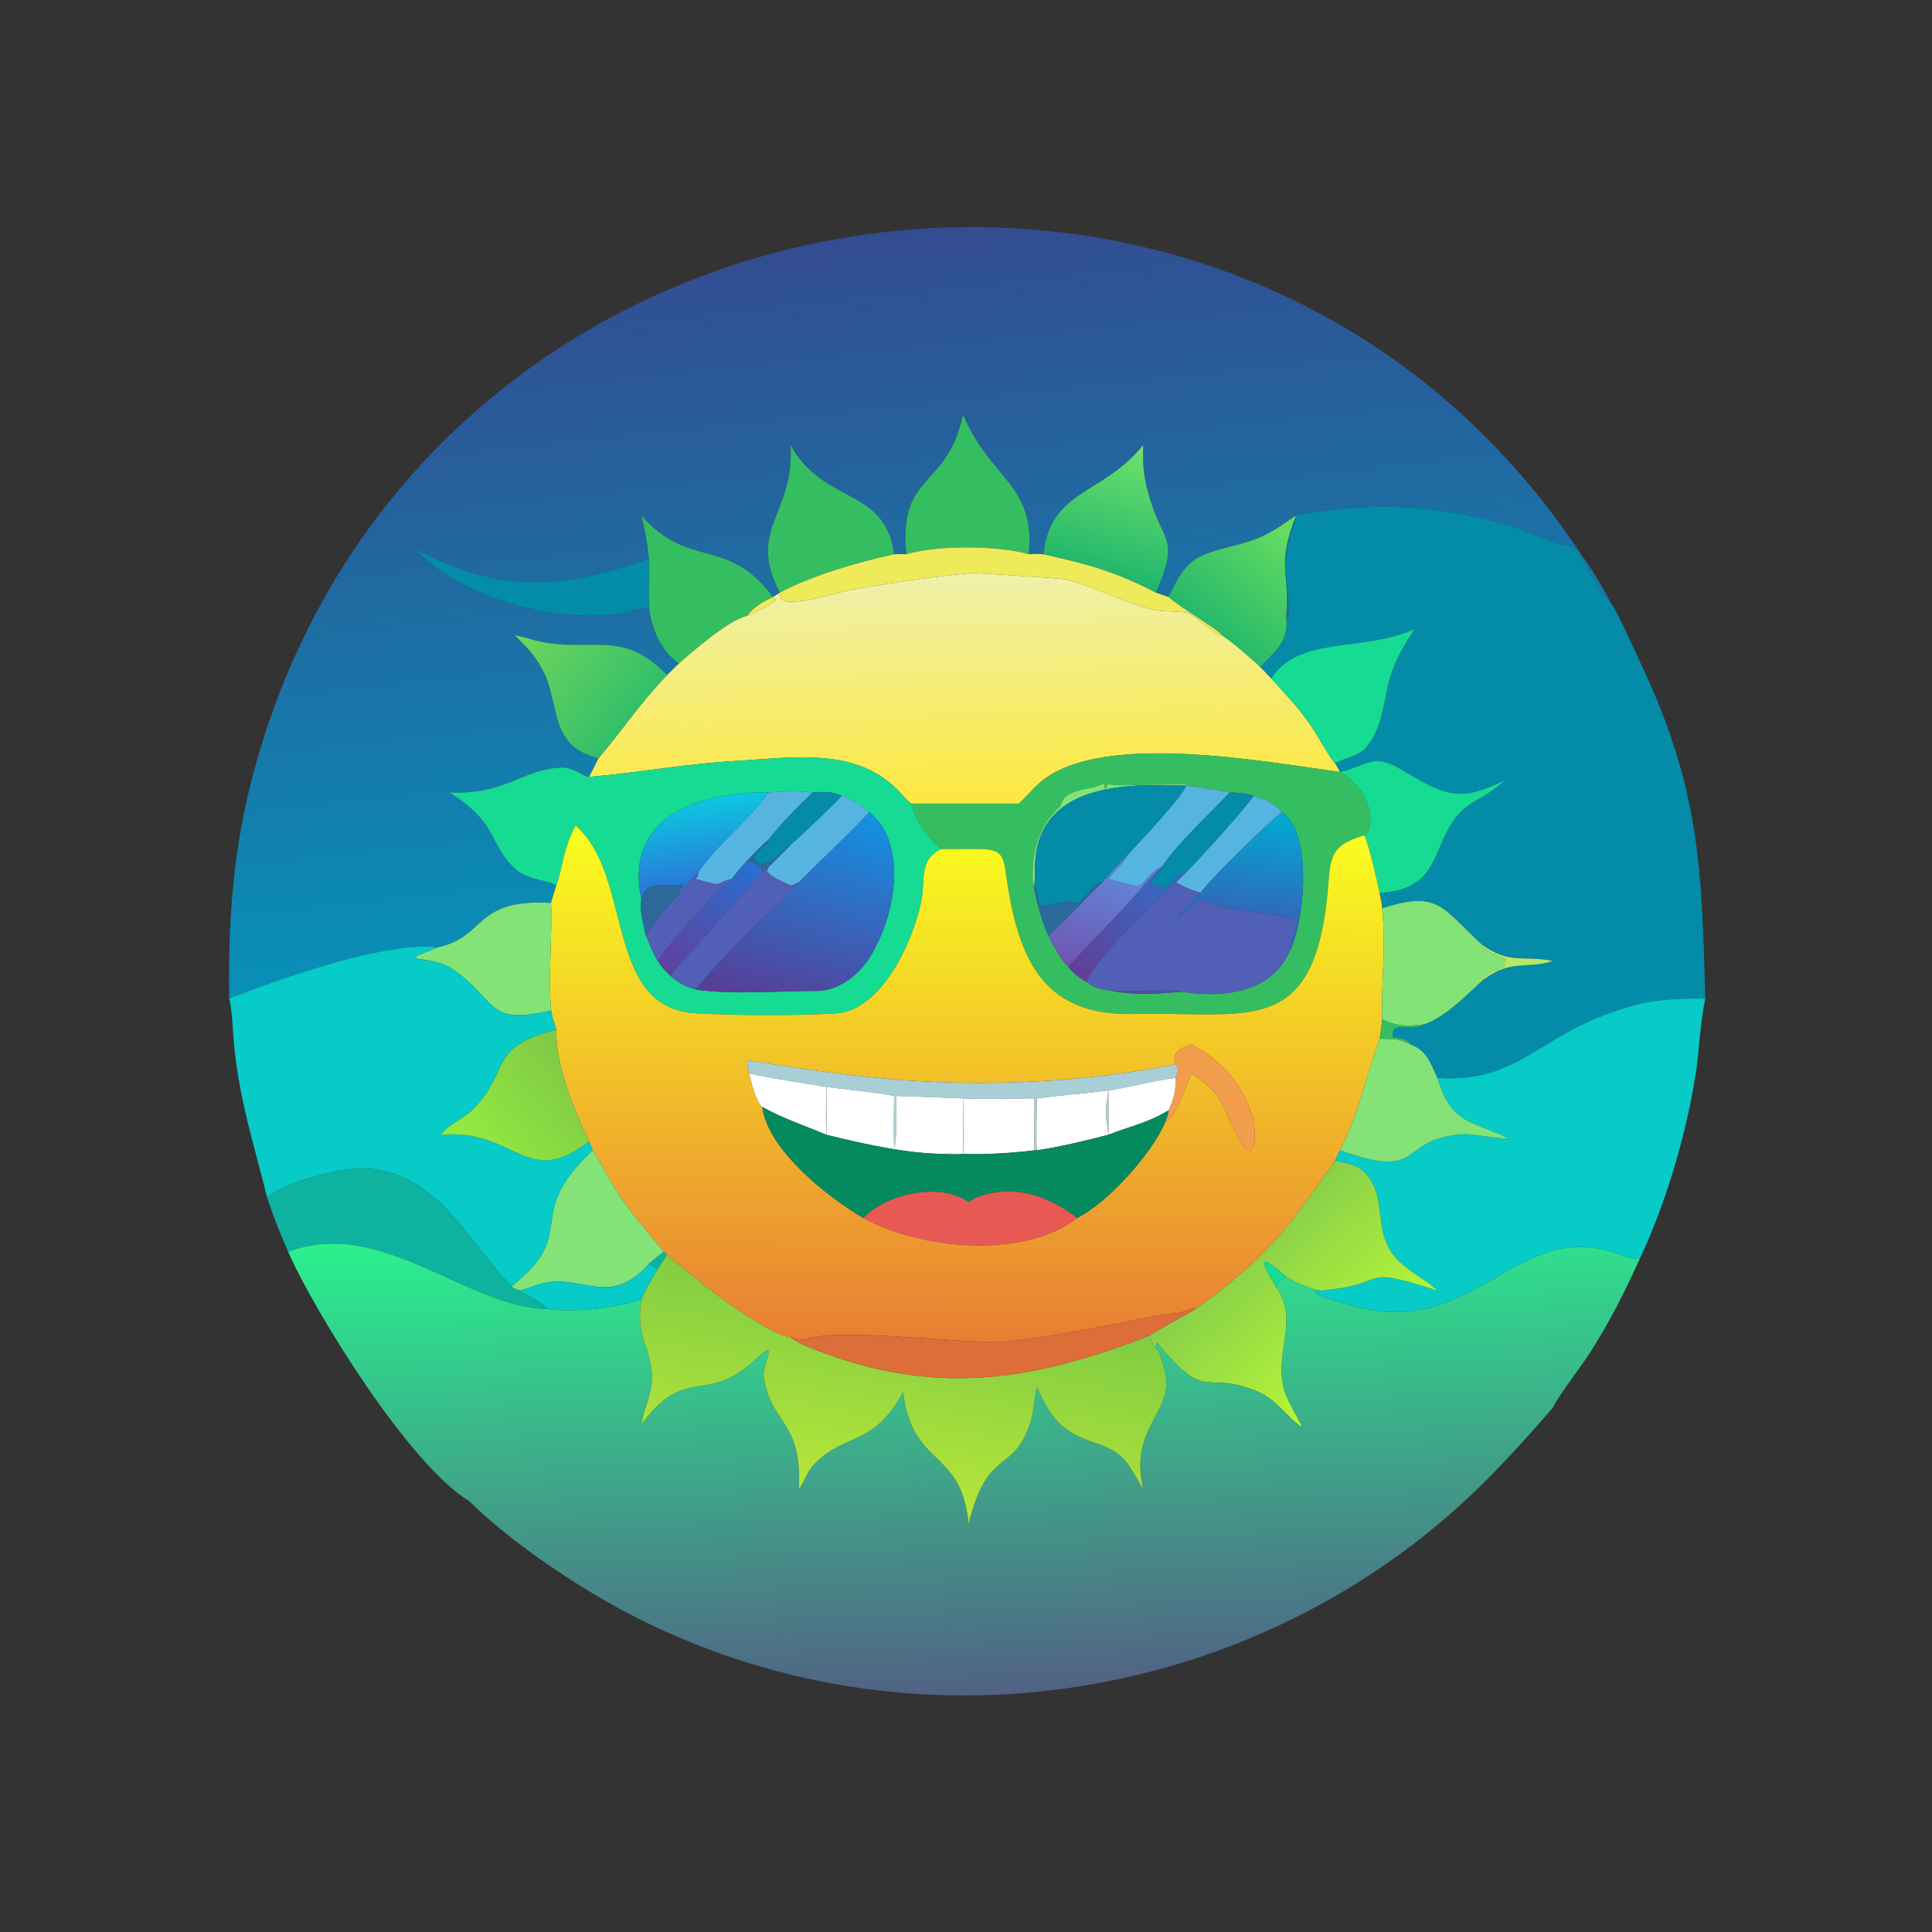 <?xml version="1.0" encoding="utf-8" ?><svg xmlns="http://www.w3.org/2000/svg" xmlns:xlink="http://www.w3.org/1999/xlink" width="1024" height="1024" viewBox="0 0 1024 1024"><rect x="0" y="0" width="1024" height="1024" fill="#333333" stroke="none"/><defs><linearGradient id="gradient_0" gradientUnits="userSpaceOnUse" x1="223.419" y1="62.658" x2="242.943" y2="244.022"><stop offset="0" stop-color="#334C90"/><stop offset="1" stop-color="#0790B8"/></linearGradient></defs><path fill="url(#gradient_0)" transform="scale(2 2)" d="M240.199 146.878C239.235 146.863 237.881 146.8 236.952 146.878C234.537 128.954 218.29 133.874 209.508 117.914C210.632 136.479 197.794 139.933 206.667 157.053L204.826 158.212C192.905 141.983 182.776 151.167 169.979 136.617C170.971 140.804 171.555 143.694 171.973 148.051C149.25 156.046 132.62 157.549 109.678 145.25C121.589 158.128 146.948 165.57 164.623 162.516C166.743 162.15 170.016 161.253 171.973 161.052C172.766 166.865 175.047 172.232 179.892 175.871L176.797 178.878C163.959 165.707 155.789 173.95 140.132 169.235C138.846 168.847 137.664 168.554 136.345 168.322C139.51 171.291 142.409 174.489 144.254 178.46C148.384 187.348 145.716 197.96 158.625 200.926C157.823 202.499 156.928 204.373 156.079 205.892C154.691 205.891 152.017 203.267 148.946 203.395C138.055 203.846 134.188 210.681 119.052 210.007C132.781 218.592 129.128 223.897 137.095 230.724C139.841 233.077 146.516 233.617 147.428 234.686C147.041 235.993 146.321 238.066 146.027 239.285C125.559 238.05 128.857 248.317 116.056 251.046C102.479 249.316 74.029 259.369 60.729 264.642C60.402 240.321 62.273 219.763 69.61 196.394C117.977 42.336 324.276 11.708 415.6 141.922C419.501 147.485 423.552 153.281 426.642 159.342C423.15 157.909 419.056 144.51 416.027 144.675C413.396 144.819 405.14 140.945 401.96 139.921C382.808 133.751 363.186 132.676 343.431 136.617C342.237 141.587 340.706 145.009 340.513 150.25C340.506 150.44 342.605 167.15 340.838 163.253C341.946 150.76 338.09 150.628 343.431 136.617C337.927 140.389 335.223 142.405 328.614 144.17C317.91 147.029 314.599 147.108 309.701 158.212C308.523 157.837 307.499 157.497 306.335 157.053C312.937 141.848 307.978 144.405 304.231 130.379C302.937 125.534 302.821 122.911 302.989 117.914C292.023 131.427 278.47 129.535 276.487 146.878C275.278 146.712 273.885 146.829 272.648 146.878C274.423 128.151 262.574 127.347 255.225 109.843C250.932 129.961 238.023 124.937 240.199 146.878Z"/><path fill="#35BE61" transform="scale(2 2)" d="M240.199 146.878C238.023 124.937 250.932 129.961 255.225 109.843C262.574 127.347 274.423 128.151 272.648 146.878C264.438 144.51 248.41 144.407 240.199 146.878Z"/><defs><linearGradient id="gradient_1" gradientUnits="userSpaceOnUse" x1="291.265" y1="151.791" x2="301.064" y2="118.649"><stop offset="0" stop-color="#21B66C"/><stop offset="1" stop-color="#6CE16B"/></linearGradient></defs><path fill="url(#gradient_1)" transform="scale(2 2)" d="M276.487 146.878C278.47 129.535 292.023 131.427 302.989 117.914C302.821 122.911 302.937 125.534 304.231 130.379C307.978 144.405 312.937 141.848 306.335 157.053C295.703 151.524 288.067 149.45 276.487 146.878Z"/><path fill="#35BE61" transform="scale(2 2)" d="M236.952 146.878C227.654 148.896 215.119 152.504 206.667 157.053L206.667 157.053C197.794 139.933 210.632 136.479 209.508 117.914C218.29 133.874 234.537 128.954 236.952 146.878Z"/><path fill="#048BA8" transform="scale(2 2)" d="M343.431 136.617C363.186 132.676 382.808 133.751 401.96 139.921C405.14 140.945 413.396 144.819 416.027 144.675C419.056 144.51 423.15 157.909 426.642 159.342C428.684 162.154 433.063 172.092 434.787 175.747C450.563 209.179 450.966 230.122 451.919 264.642C440.483 264.492 434.317 265.314 423.158 269.813C406.743 276.431 400.358 287.068 380.916 285.648C378.919 281.474 378.159 278.369 373.753 276.803C373.27 275.08 369.769 275.142 369.117 274.838C368.454 270.026 374.341 273.691 377.306 271.489C382.9 269.635 388.337 263.987 392.808 259.896C400.31 253.94 404.616 257.015 411.526 254.659C404.138 253.128 400.038 255.662 392.808 250.407C381.808 240.225 381.14 235.965 366.301 240.69C366.165 239.339 365.86 237.946 365.603 236.606C384.851 235.648 377.658 219.6 391.298 212.073C394.061 210.548 396.563 208.897 398.851 206.721C386.458 212.913 382.86 210.707 370.922 203.682C364.016 199.617 362.157 202.792 355.567 204.497L355.137 204.606L355.137 204.606L353.833 202.344C355.38 201.092 359.372 200.719 361.6 198.502C366.967 193.162 366.5 184.035 369.196 177.161C370.918 172.773 372.452 170.559 374.879 166.697C360.965 172.928 344.247 168.316 336.893 179.807L333.996 176.804C338.121 172.164 341.649 170.209 340.838 163.253C342.605 167.15 340.506 150.44 340.513 150.25C340.706 145.009 342.237 141.587 343.431 136.617Z"/><defs><linearGradient id="gradient_2" gradientUnits="userSpaceOnUse" x1="344.465" y1="140.166" x2="320.467" y2="167.478"><stop offset="0" stop-color="#69DF60"/><stop offset="1" stop-color="#25B86B"/></linearGradient></defs><path fill="url(#gradient_2)" transform="scale(2 2)" d="M309.701 158.212C314.599 147.108 317.91 147.029 328.614 144.17C335.223 142.405 337.927 140.389 343.431 136.617C338.09 150.628 341.946 150.76 340.838 163.253C341.649 170.209 338.121 172.164 333.996 176.804C331.62 174.493 326.495 170.137 323.78 168.322C322.849 166.773 312.453 160.849 309.701 158.212Z"/><path fill="#35BE61" transform="scale(2 2)" d="M171.973 148.051C171.555 143.694 170.971 140.804 169.979 136.617C182.776 151.167 192.905 141.983 204.826 158.212L204.826 158.212C201.675 159.865 200.218 160.426 197.906 163.253C193.58 163.993 183.4 172.687 179.892 175.871C175.047 172.232 172.766 166.865 171.973 161.052C171.858 156.87 172.028 152.309 171.973 148.051Z"/><path fill="#EFEA5A" transform="scale(2 2)" d="M236.952 146.878C237.881 146.8 239.235 146.863 240.199 146.878C248.41 144.407 264.438 144.51 272.648 146.878C273.885 146.829 275.278 146.712 276.487 146.878C288.067 149.45 295.703 151.524 306.335 157.053C307.499 157.497 308.523 157.837 309.701 158.212C312.453 160.849 322.849 166.773 323.78 168.322C322.933 169.033 316.223 162.64 314.363 162.349C311.242 161.861 308.373 162.297 304.851 161.366C297.022 159.298 290.1 155.454 282.315 153.515C281.441 153.297 258.3 151.771 257.28 151.87C246.339 152.924 235.52 154.545 224.703 156.48C221.915 156.979 205.17 162.555 206.667 157.053C215.119 152.504 227.654 148.896 236.952 146.878Z"/><path fill="#048BA8" transform="scale(2 2)" d="M109.678 145.25C132.62 157.549 149.25 156.046 171.973 148.051C172.028 152.309 171.858 156.87 171.973 161.052C170.016 161.253 166.743 162.15 164.623 162.516C146.948 165.57 121.589 158.128 109.678 145.25Z"/><defs><linearGradient id="gradient_3" gradientUnits="userSpaceOnUse" x1="255.523" y1="212.672" x2="253.586" y2="151.963"><stop offset="0" stop-color="#FDE840"/><stop offset="1" stop-color="#EFF1AA"/></linearGradient></defs><path fill="url(#gradient_3)" transform="scale(2 2)" d="M206.667 157.053L206.667 157.053C205.17 162.555 221.915 156.979 224.703 156.48C235.52 154.545 246.339 152.924 257.28 151.87C258.3 151.771 281.441 153.297 282.315 153.515C290.1 155.454 297.022 159.298 304.851 161.366C308.373 162.297 311.242 161.861 314.363 162.349C316.223 162.64 322.933 169.033 323.78 168.322C326.495 170.137 331.62 174.493 333.996 176.804L336.893 179.807C340.874 184.165 343.894 187.268 347.332 192.195C348.809 194.31 352.515 200.962 353.833 202.344L355.137 204.606C334.135 201.688 293.118 194.16 276.704 206.526C274.2 208.412 272.306 210.868 270.018 212.972L241.456 212.972C240.953 212.681 239.276 210.87 238.81 210.348C227.549 197.71 210.158 200.805 194.986 201.654C181.93 202.386 169.081 204.802 156.079 205.892C156.928 204.373 157.823 202.499 158.625 200.926C165.171 193.209 169.422 186.524 176.797 178.878L179.892 175.871C183.4 172.687 193.58 163.993 197.906 163.253C198.788 163.066 205.577 159.695 205.557 158.876L204.826 158.212L204.826 158.212L206.667 157.053Z"/><path fill="#EFEA5A" transform="scale(2 2)" d="M197.906 163.253C200.218 160.426 201.675 159.865 204.826 158.212L205.557 158.876C205.577 159.695 198.788 163.066 197.906 163.253Z"/><path fill="#16DB93" transform="scale(2 2)" d="M336.893 179.807C344.247 168.316 360.965 172.928 374.879 166.697C372.452 170.559 370.918 172.773 369.196 177.161C366.5 184.035 366.967 193.162 361.6 198.502C359.372 200.719 355.38 201.092 353.833 202.344C352.515 200.962 348.809 194.31 347.332 192.195C343.894 187.268 340.874 184.165 336.893 179.807Z"/><defs><linearGradient id="gradient_4" gradientUnits="userSpaceOnUse" x1="139.047" y1="167.453" x2="166.922" y2="189.942"><stop offset="0" stop-color="#6FD55C"/><stop offset="1" stop-color="#33C069"/></linearGradient></defs><path fill="url(#gradient_4)" transform="scale(2 2)" d="M136.345 168.322C137.664 168.554 138.846 168.847 140.132 169.235C155.789 173.95 163.959 165.707 176.797 178.878C169.422 186.524 165.171 193.209 158.625 200.926C145.716 197.96 148.384 187.348 144.254 178.46C142.409 174.489 139.51 171.291 136.345 168.322Z"/><path fill="#35BE61" transform="scale(2 2)" d="M355.137 204.606L355.137 204.606C361.245 207.756 365.424 216.586 361.884 221.327L361.542 221.337C354.361 223.663 352.672 225.302 352.119 233.046C349.049 276.068 331.303 267.835 299.586 268.732C275.652 268.954 269.515 253.19 266.467 230.747C265.788 225.752 264.378 225.195 259.693 224.977C259.045 224.71 250.885 224.971 249.458 224.977C245.319 221.464 243.052 218.23 241.456 212.972L270.018 212.972C272.306 210.868 274.2 208.412 276.704 206.526C293.118 194.16 334.135 201.688 355.137 204.606ZM314.32 208.218L315.369 208.041C311.014 207.258 295.626 208.702 293.966 207.797L293.437 207.839L293.246 208.694L292.805 208.945L292.616 208.843L292.773 207.848L292.444 207.691C289.559 209.37 281.685 208.817 281.122 213.582C275.084 218.678 273.161 226.485 273.761 234.323L274.075 234.686L274.075 235.667C275.043 240.208 275.961 243.624 277.809 247.868C279.286 250.917 280.82 253.84 283.156 256.338C289.998 264.445 303.004 263.754 313.108 262.818C324.097 264.515 337.082 263.291 341.939 251.696C345.681 244.089 347.997 220.885 339.774 215.231C337.28 212.432 335.625 212.116 332.221 210.86C329.913 210.147 328.305 210.11 325.918 210.007C322.609 209.393 317.62 208.496 314.32 208.218L314.32 208.218Z"/><path fill="#16DB93" transform="scale(2 2)" d="M119.052 210.007C134.188 210.681 138.055 203.846 148.946 203.395C152.017 203.267 154.691 205.891 156.079 205.892C169.081 204.802 181.93 202.386 194.986 201.654C210.158 200.805 227.549 197.71 238.81 210.348C239.276 210.87 240.953 212.681 241.456 212.972C243.052 218.23 245.319 221.464 249.458 224.977C250.885 224.971 259.045 224.71 259.693 224.977C256.282 225.028 252.869 224.995 249.458 224.977C243.265 227.969 245.42 233.06 244.029 239.463C241.825 249.608 233.666 267.936 221.319 268.587C210.168 269.176 195.553 269.146 184.526 268.548C159.866 267.21 168.024 232.229 152.526 218.763C149.119 225.25 149.435 228.774 147.428 234.686C146.516 233.617 139.841 233.077 137.095 230.724C129.128 223.897 132.781 218.592 119.052 210.007ZM215.454 210.007C210.851 209.566 208.199 209.709 203.647 210.007C185.868 209.821 165.2 215.906 169.979 238.367C169.408 240.915 170.554 245.334 171.164 247.868C172.037 250.004 173.09 252.761 174.32 254.659C175.426 256.351 176.274 257.278 177.764 258.661C179.852 260.496 181.648 261.413 184.347 262.217C193.749 263.683 206.732 262.583 216.447 262.598C223.111 262.609 229.235 257.024 231.958 251.046C237.321 241.096 240.408 223.495 230.419 215.231C227.976 213.116 226.042 212.092 223.103 210.86C220.078 209.724 218.595 209.8 215.454 210.007Z"/><path fill="#16DB93" transform="scale(2 2)" d="M355.137 204.606L355.567 204.497C362.157 202.792 364.016 199.617 370.922 203.682C382.86 210.707 386.458 212.913 398.851 206.721C396.563 208.897 394.061 210.548 391.298 212.073C377.658 219.6 384.851 235.648 365.603 236.606C364.942 233.407 362.86 224.104 361.542 221.337L361.884 221.327C365.424 216.586 361.245 207.756 355.137 204.606Z"/><path fill="#83E377" transform="scale(2 2)" d="M314.32 208.218C297.843 207.51 274.661 207.842 274.276 229.732C274.26 230.616 274.282 234.039 274.075 234.686L273.761 234.323C273.161 226.485 275.084 218.678 281.122 213.582C281.685 208.817 289.559 209.37 292.444 207.691L292.773 207.848L292.616 208.843L292.805 208.945L293.246 208.694L293.437 207.839L293.966 207.797C295.626 208.702 311.014 207.258 315.369 208.041L314.32 208.218Z"/><path fill="#048BA8" transform="scale(2 2)" d="M274.075 234.686C274.282 234.039 274.26 230.616 274.276 229.732C274.661 207.842 297.843 207.51 314.32 208.218L314.32 208.218C313.692 210.85 301.335 223.858 298.666 226.791C296.529 228.836 294.057 231.478 292.195 233.796C288.905 234.148 287.294 240.433 284.075 239.163C282.055 238.366 276.87 240.662 275.708 240.05C275.106 239.733 275.005 236.266 274.4 235.16L274.075 235.667L274.075 234.686Z"/><path fill="#56B5E0" transform="scale(2 2)" d="M314.32 208.218C317.62 208.496 322.609 209.393 325.918 210.007C321.47 214.768 311.071 224.556 307.897 229.796C307.242 229.883 307.165 229.952 306.623 230.358L306.374 230.548C300.885 234.654 304.998 236.205 293.765 232.939C295.166 230.841 297.815 228.695 298.666 226.791C301.335 223.858 313.692 210.85 314.32 208.218Z"/><path fill="#56B5E0" transform="scale(2 2)" d="M203.647 210.007C208.199 209.709 210.851 209.566 215.454 210.007C212.066 213.011 206.321 218.99 203.647 222.583C201.684 224.199 199.7 226.349 197.906 228.191C196.245 229.926 195.385 231.006 193.935 232.939C188.503 234.211 192.734 235.252 184.347 232.939C184.88 232.036 185.147 231.977 185.016 231.187C189.554 224.272 198.436 217.416 203.647 210.007Z"/><path fill="#048BA8" transform="scale(2 2)" d="M215.454 210.007C218.595 209.8 220.078 209.724 223.103 210.86C222.094 212.192 210.756 223.009 209.508 223.884C208.322 224.108 201.771 232.889 199.667 226.953C201.007 225.665 202.305 224.314 203.604 222.984L203.647 222.583C206.321 218.99 212.066 213.011 215.454 210.007Z"/><path fill="#048BA8" transform="scale(2 2)" d="M325.918 210.007C328.305 210.11 329.913 210.147 332.221 210.86C331.48 212.68 316.753 228.938 314.32 231.187L313.671 231.075C311.302 232.631 310.609 233.472 308.82 235.667C307.812 235.069 305.907 234.335 304.72 233.796C305.78 232.53 306.82 231.261 308.043 230.148L307.897 229.796C311.071 224.556 321.47 214.768 325.918 210.007Z"/><defs><linearGradient id="gradient_5" gradientUnits="userSpaceOnUse" x1="187.647" y1="233.39" x2="184.796" y2="212.19"><stop offset="0" stop-color="#287AD9"/><stop offset="1" stop-color="#0CC7E0"/></linearGradient></defs><path fill="url(#gradient_5)" transform="scale(2 2)" d="M169.979 238.367C165.2 215.906 185.868 209.821 203.647 210.007C198.436 217.416 189.554 224.272 185.016 231.187C183.193 232.962 181.451 235.014 179.892 237.025C179.847 235.46 181.417 235.108 180.895 234.605C175.256 234.755 170.969 233.568 169.979 238.367Z"/><path fill="#56B5E0" transform="scale(2 2)" d="M209.508 223.884C210.756 223.009 222.094 212.192 223.103 210.86C226.042 212.092 227.976 213.116 230.419 215.231C224.751 221.249 217.68 227.838 211.721 233.796C210.823 234.332 210.531 234.381 209.508 234.686C207.936 233.929 203.943 232.301 203.233 230.79L203.647 229.796C205.611 227.837 207.588 225.886 209.508 223.884Z"/><path fill="#56B5E0" transform="scale(2 2)" d="M314.32 231.187C316.753 228.938 331.48 212.68 332.221 210.86C335.625 212.116 337.28 212.432 339.774 215.231C335.492 218.431 319.516 234.257 318.179 236.606C316.103 236.115 313.437 234.882 311.591 233.796C312.55 233.024 313.447 232.065 314.32 231.187Z"/><defs><linearGradient id="gradient_6" gradientUnits="userSpaceOnUse" x1="330.525" y1="241.776" x2="334.558" y2="214.483"><stop offset="0" stop-color="#2F69BA"/><stop offset="1" stop-color="#00ACD3"/></linearGradient></defs><path fill="url(#gradient_6)" transform="scale(2 2)" d="M318.179 236.606C319.516 234.257 335.492 218.431 339.774 215.231C347.997 220.885 345.681 244.089 341.939 251.696C341.153 250.518 344.052 246.359 343.455 244.025C338.226 241.359 324.298 241.853 318.179 238.367C316.403 239.606 313.466 242.575 312.33 243.027L312.163 242.886C313.079 241.555 316.853 237.96 318.179 236.606Z"/><defs><linearGradient id="gradient_7" gradientUnits="userSpaceOnUse" x1="204.826" y1="268.239" x2="221.682" y2="212.652"><stop offset="0" stop-color="#593B95"/><stop offset="1" stop-color="#1193E4"/></linearGradient></defs><path fill="url(#gradient_7)" transform="scale(2 2)" d="M230.419 215.231C240.408 223.495 237.321 241.096 231.958 251.046C229.235 257.024 223.111 262.609 216.447 262.598C206.732 262.583 193.749 263.683 184.347 262.217C189.91 255.398 200.033 244.804 206.667 239.285C208.238 237.444 210.058 235.572 211.721 233.796C217.68 227.838 224.751 221.249 230.419 215.231Z"/><defs><linearGradient id="gradient_8" gradientUnits="userSpaceOnUse" x1="256.219" y1="219.772" x2="255.862" y2="355.742"><stop offset="0" stop-color="#FAFE1F"/><stop offset="1" stop-color="#E87E34"/></linearGradient></defs><path fill="url(#gradient_8)" transform="scale(2 2)" d="M259.693 224.977C264.378 225.195 265.788 225.752 266.467 230.747C269.515 253.19 275.652 268.954 299.586 268.732C331.303 267.835 349.049 276.068 352.119 233.046C352.672 225.302 354.361 223.663 361.542 221.337C362.86 224.104 364.942 233.407 365.603 236.606C365.86 237.946 366.165 239.339 366.301 240.69C367.357 252.191 365.967 260.103 366.301 270.134C366.13 271.601 365.917 273.874 365.603 275.283C361.628 286.363 360.705 293.254 355.137 304.852L353.833 307.495C341.464 325.378 335.583 333.551 316.765 346.96L316.356 346.681C310.108 348.779 312.383 347.62 306.962 348.628C292.873 351.247 279.049 354.468 264.748 355.698C252.991 355.823 223.619 352.01 213.887 354.707C210.452 355.659 211.936 354.432 209.508 354.377C202.671 353.676 182.467 337.682 176.797 332.46L175.933 331.727C170.371 325.012 164.882 318.821 160.705 311.104C159.623 309.105 158.366 306.653 157.079 304.852L156.079 302.443C152.02 293.912 147.202 282.321 147.428 272.872C146.801 270.95 146.406 269.733 146.027 267.765C145.249 257.339 146.388 248.829 146.027 239.285C146.321 238.066 147.041 235.993 147.428 234.686C149.435 228.774 149.119 225.25 152.526 218.763C168.024 232.229 159.866 267.21 184.526 268.548C195.553 269.146 210.168 269.176 221.319 268.587C233.666 267.936 241.825 249.608 244.029 239.463C245.42 233.06 243.265 227.969 249.458 224.977C252.869 224.995 256.282 225.028 259.693 224.977ZM311.591 282.063C286.662 286.92 260.501 288.142 235.212 285.904C222.827 284.809 210.211 282.908 197.906 280.96C198.086 282.136 198.226 283.317 198.556 284.456C199.232 287.099 200.079 291.515 201.994 293.361C203.584 304.871 219.286 317.171 228.776 322.784C243.933 330.983 270.961 333.858 285.446 322.784C285.516 322.748 285.585 322.712 285.654 322.676L285.998 322.489C293.865 318.286 305.276 305.742 308.82 297.295C311.507 296.129 314.651 287.215 315.706 284.456C326.224 290.988 324.301 296.815 329.507 303.58C334.104 310.321 336.249 287.237 315.706 276.803C313.329 277.635 310.176 278.815 311.591 282.063Z"/><path fill="#2C699A" transform="scale(2 2)" d="M197.906 228.191C199.7 226.349 201.684 224.199 203.647 222.583L203.604 222.984C202.305 224.314 201.007 225.665 199.667 226.953C201.771 232.889 208.322 224.108 209.508 223.884C207.588 225.886 205.611 227.837 203.647 229.796C203.336 230.072 202.287 231.05 201.994 231.187C201.856 229.242 199.601 228.561 197.906 228.191Z"/><defs><linearGradient id="gradient_9" gradientUnits="userSpaceOnUse" x1="286.266" y1="256.165" x2="292.993" y2="232.156"><stop offset="0" stop-color="#6E56B2"/><stop offset="1" stop-color="#6382D5"/></linearGradient></defs><path fill="url(#gradient_9)" transform="scale(2 2)" d="M292.195 233.796C294.057 231.478 296.529 228.836 298.666 226.791C297.815 228.695 295.166 230.841 293.765 232.939C304.998 236.205 300.885 234.654 306.374 230.548L306.623 230.358C307.165 229.952 307.242 229.883 307.897 229.796C304.493 232.794 300.85 237.488 297.618 240.915L287.837 251.164C286.593 252.483 284.162 254.947 283.156 256.338C280.82 253.84 279.286 250.917 277.809 247.868C279.361 247.038 289.442 236.118 292.195 233.796Z"/><defs><linearGradient id="gradient_10" gradientUnits="userSpaceOnUse" x1="176.83" y1="257.177" x2="199.199" y2="228.041"><stop offset="0" stop-color="#62409D"/><stop offset="1" stop-color="#2670D1"/></linearGradient></defs><path fill="url(#gradient_10)" transform="scale(2 2)" d="M193.935 232.939C195.385 231.006 196.245 229.926 197.906 228.191C199.601 228.561 201.856 229.242 201.994 231.187L184.463 250.801C182.781 252.708 178.838 256.711 177.764 258.661C176.274 257.278 175.426 256.351 174.32 254.659C176.316 251.059 188.715 237.242 192.593 234.057L193.935 232.939Z"/><defs><linearGradient id="gradient_11" gradientUnits="userSpaceOnUse" x1="284.231" y1="256.794" x2="308.28" y2="235.534"><stop offset="0" stop-color="#633E96"/><stop offset="1" stop-color="#3868C1"/></linearGradient></defs><path fill="url(#gradient_11)" transform="scale(2 2)" d="M307.897 229.796L308.043 230.148C306.82 231.261 305.78 232.53 304.72 233.796C305.907 234.335 307.812 235.069 308.82 235.667C310.609 233.472 311.302 232.631 313.671 231.075L314.32 231.187C313.447 232.065 312.55 233.024 311.591 233.796L303.039 242.047C299.837 245.095 289.757 255.731 288.04 259.888C290.124 264.744 309.595 261.495 313.108 262.818C303.004 263.754 289.998 264.445 283.156 256.338C284.162 254.947 286.593 252.483 287.837 251.164L297.618 240.915C300.85 237.488 304.493 232.794 307.897 229.796Z"/><path fill="#525FB6" transform="scale(2 2)" d="M201.994 231.187C202.287 231.05 203.336 230.072 203.647 229.796L203.233 230.79C203.943 232.301 207.936 233.929 209.508 234.686C210.531 234.381 210.823 234.332 211.721 233.796C210.058 235.572 208.238 237.444 206.667 239.285C200.033 244.804 189.91 255.398 184.347 262.217C181.648 261.413 179.852 260.496 177.764 258.661C178.838 256.711 182.781 252.708 184.463 250.801L201.994 231.187Z"/><path fill="#525FB6" transform="scale(2 2)" d="M179.892 237.025C181.451 235.014 183.193 232.962 185.016 231.187C185.147 231.977 184.88 232.036 184.347 232.939C192.734 235.252 188.503 234.211 193.935 232.939L192.593 234.057C188.715 237.242 176.316 251.059 174.32 254.659C173.09 252.761 172.037 250.004 171.164 247.868C174.616 242.465 175.516 241.745 179.892 237.025Z"/><path fill="#2C699A" transform="scale(2 2)" d="M274.075 235.667L274.4 235.16C275.005 236.266 275.106 239.733 275.708 240.05C276.87 240.662 282.055 238.366 284.075 239.163C287.294 240.433 288.905 234.148 292.195 233.796C289.442 236.118 279.361 247.038 277.809 247.868C275.961 243.624 275.043 240.208 274.075 235.667Z"/><path fill="#525FB6" transform="scale(2 2)" d="M313.108 262.818C309.595 261.495 290.124 264.744 288.04 259.888C289.757 255.731 299.837 245.095 303.039 242.047L311.591 233.796C313.437 234.882 316.103 236.115 318.179 236.606C316.853 237.96 313.079 241.555 312.163 242.886L312.33 243.027C313.466 242.575 316.403 239.606 318.179 238.367C324.298 241.853 338.226 241.359 343.455 244.025C344.052 246.359 341.153 250.518 341.939 251.696C337.082 263.291 324.097 264.515 313.108 262.818Z"/><path fill="#2C699A" transform="scale(2 2)" d="M169.979 238.367C170.969 233.568 175.256 234.755 180.895 234.605C181.417 235.108 179.847 235.46 179.892 237.025C175.516 241.745 174.616 242.465 171.164 247.868C170.554 245.334 169.408 240.915 169.979 238.367Z"/><path fill="#83E377" transform="scale(2 2)" d="M366.301 240.69C381.14 235.965 381.808 240.225 392.808 250.407L392.718 250.794C394.274 252.176 396.879 253.402 398.851 254.029L398.656 256.168C397.063 256.759 393.121 258.152 392.808 259.896C388.337 263.987 382.9 269.635 377.306 271.489C373.037 272.024 370.188 272.047 366.301 270.134C365.967 260.103 367.357 252.191 366.301 240.69Z"/><path fill="#83E377" transform="scale(2 2)" d="M116.056 251.046C128.857 248.317 125.559 238.05 146.027 239.285C146.388 248.829 145.249 257.339 146.027 267.765C128.632 271.949 132.104 265.197 119.897 256.827C113.706 252.582 103.565 255.802 116.056 251.046Z"/><path fill="#B9E769" transform="scale(2 2)" d="M398.851 254.029C396.879 253.402 394.274 252.176 392.718 250.794L392.808 250.407C400.038 255.662 404.138 253.128 411.526 254.659C404.616 257.015 400.31 253.94 392.808 259.896C393.121 258.152 397.063 256.759 398.656 256.168L398.851 254.029Z"/><path fill="#06CBC7" transform="scale(2 2)" d="M60.729 264.642C74.029 259.369 102.479 249.316 116.056 251.046C103.565 255.802 113.706 252.582 119.897 256.827C132.104 265.197 128.632 271.949 146.027 267.765C146.406 269.733 146.801 270.95 147.428 272.872C128.958 277.649 135.588 283.338 125.545 293.797C123.063 296.381 118.612 298.093 116.868 300.72C136.714 299.009 139.541 315.436 156.079 302.443L157.079 304.852C138.171 322.516 153.97 326.348 135.553 340.948C124.03 329.087 116.496 311.622 98.11 309.718C91.09 308.991 75.506 313.303 70.775 317.29C67.217 302.945 63.591 292.101 62.039 277.167C61.713 274.023 61.566 267.414 60.729 264.642Z"/><path fill="#06CBC7" transform="scale(2 2)" d="M380.916 285.648C400.358 287.068 406.743 276.431 423.158 269.813C434.317 265.314 440.483 264.492 451.919 264.642C450.492 271.181 450.417 277.69 449.422 284.267C446.999 300.28 441.46 318.95 434.548 333.601C432.905 333.786 430.318 332.976 428.749 332.378C402.47 322.362 390.785 354.934 359.235 346.223C357.017 345.624 349.661 343.885 348.46 342.358L348.686 342.072L349.849 342.015C369.343 340.481 358.902 334.906 380.916 342.015C377.272 338.483 372.193 336.668 368.901 332.071C364.12 325.394 367.454 317.17 361.988 311.065C359.078 307.814 354.701 308.207 353.833 307.495L355.137 304.852C376.998 312.712 370.489 302.83 385.764 300.739C390.386 300.106 394.716 301.753 399.8 301.69C389.964 296.823 384.785 298.238 380.916 285.648Z"/><path fill="#35BE61" transform="scale(2 2)" d="M366.301 270.134C370.188 272.047 373.037 272.024 377.306 271.489C374.341 273.691 368.454 270.026 369.117 274.838C369.769 275.142 373.27 275.08 373.753 276.803C370.585 275.222 369.078 275.325 365.603 275.283C365.917 273.874 366.13 271.601 366.301 270.134Z"/><defs><linearGradient id="gradient_12" gradientUnits="userSpaceOnUse" x1="124.955" y1="307.279" x2="154.191" y2="283.02"><stop offset="0" stop-color="#96EB3F"/><stop offset="1" stop-color="#7EC947"/></linearGradient></defs><path fill="url(#gradient_12)" transform="scale(2 2)" d="M116.868 300.72C118.612 298.093 123.063 296.381 125.545 293.797C135.588 283.338 128.958 277.649 147.428 272.872C147.202 282.321 152.02 293.912 156.079 302.443C139.541 315.436 136.714 299.009 116.868 300.72Z"/><path fill="#83E377" transform="scale(2 2)" d="M355.137 304.852C360.705 293.254 361.628 286.363 365.603 275.283C369.078 275.325 370.585 275.222 373.753 276.803C378.159 278.369 378.919 281.474 380.916 285.648C384.785 298.238 389.964 296.823 399.8 301.69C394.716 301.753 390.386 300.106 385.764 300.739C370.489 302.83 376.998 312.712 355.137 304.852Z"/><path fill="#F29E4C" transform="scale(2 2)" d="M311.591 282.063C310.176 278.815 313.329 277.635 315.706 276.803C336.249 287.237 334.104 310.321 329.507 303.58C324.301 296.815 326.224 290.988 315.706 284.456C314.651 287.215 311.507 296.129 308.82 297.295C309.227 296.182 309.577 295.414 309.701 294.229C311.131 291.119 311.552 289.007 311.591 285.648C312.08 284.036 312.563 283.523 311.591 282.063Z"/><path fill="#A8CFD5" transform="scale(2 2)" d="M197.906 280.96C210.211 282.908 222.827 284.809 235.212 285.904C260.501 288.142 286.662 286.92 311.591 282.063C312.563 283.523 312.08 284.036 311.591 285.648C305.655 286.366 299.714 288.069 293.765 289L293.765 300.72L293.765 300.72C292.974 295.792 292.819 293.903 293.765 289C287.436 289.771 281.065 290.252 274.775 291.085C274.771 292.67 274.514 304.187 274.775 304.852L274.075 304.852L274.075 291.085C268.352 291.095 260.786 291.35 255.225 291.085C255.237 294.218 255.669 303.375 255.225 305.785C253.692 306.005 252.009 305.991 250.475 305.785C251.706 305.664 253.905 305.762 255.225 305.785L255.225 291.085L237.553 290.425C237.601 293.867 237.706 300.98 237.09 304.164C236.671 303.416 236.949 292.362 236.952 290.425C232.585 289.544 223.751 288.68 218.975 288.047C219.129 289.019 219.104 299.646 218.975 300.72L218.975 300.72C218.805 296.905 218.96 291.948 218.975 288.047C211.96 286.8 205.587 286.069 198.556 284.456C198.226 283.317 198.086 282.136 197.906 280.96Z"/><path fill="white" transform="scale(2 2)" d="M198.556 284.456C205.587 286.069 211.96 286.8 218.975 288.047C218.96 291.948 218.805 296.905 218.975 300.72C212.716 298.09 208.043 296.656 201.994 293.361C200.079 291.515 199.232 287.099 198.556 284.456Z"/><path fill="white" transform="scale(2 2)" d="M293.765 289C299.714 288.069 305.655 286.366 311.591 285.648C311.552 289.007 311.131 291.119 309.701 294.229C304.297 297.58 299.206 298.547 293.765 300.72L293.765 289Z"/><path fill="white" transform="scale(2 2)" d="M218.975 300.72C219.104 299.646 219.129 289.019 218.975 288.047C223.751 288.68 232.585 289.544 236.952 290.425C236.949 292.362 236.671 303.416 237.09 304.164C237.706 300.98 237.601 293.867 237.553 290.425L255.225 291.085L255.225 305.785C253.905 305.762 251.706 305.664 250.475 305.785C240.703 305.837 228.52 303.09 218.975 300.72Z"/><path fill="white" transform="scale(2 2)" d="M293.765 300.72C287.658 302.301 281.023 303.914 274.775 304.852C274.514 304.187 274.771 292.67 274.775 291.085C281.065 290.252 287.436 289.771 293.765 289C292.819 293.903 292.974 295.792 293.765 300.72Z"/><path fill="white" transform="scale(2 2)" d="M274.075 291.085L274.075 304.852C269.249 305.489 260.055 306.1 255.225 305.785C255.669 303.375 255.237 294.218 255.225 291.085C260.786 291.35 268.352 291.095 274.075 291.085Z"/><path fill="#048A5E" transform="scale(2 2)" d="M201.994 293.361C208.043 296.656 212.716 298.09 218.975 300.72L218.975 300.72C228.52 303.09 240.703 305.837 250.475 305.785C252.009 305.991 253.692 306.005 255.225 305.785C260.055 306.1 269.249 305.489 274.075 304.852L274.775 304.852C281.023 303.914 287.658 302.301 293.765 300.72L293.765 300.72C299.206 298.547 304.297 297.58 309.701 294.229C309.577 295.414 309.227 296.182 308.82 297.295C305.276 305.742 293.865 318.286 285.998 322.489L285.654 322.676C285.585 322.712 285.516 322.748 285.446 322.784C277.627 316.731 268.576 313.713 258.926 317.29C258.565 317.441 257.121 318.328 256.7 318.574C248.918 313.12 234.995 316.386 228.776 322.784C219.286 317.171 203.584 304.871 201.994 293.361Z"/><path fill="#83E377" transform="scale(2 2)" d="M157.079 304.852C158.366 306.653 159.623 309.105 160.705 311.104C164.882 318.821 170.371 325.012 175.933 331.727C174.534 332.71 173.27 333.841 171.973 334.954C161.792 346.23 155.462 338.266 144.893 339.858C142.923 340.155 139.967 341.427 137.92 342.015C136.725 341.764 136.57 341.642 135.553 340.948C153.97 326.348 138.171 322.516 157.079 304.852Z"/><defs><linearGradient id="gradient_13" gradientUnits="userSpaceOnUse" x1="359.696" y1="360.785" x2="330.7" y2="329.919"><stop offset="0" stop-color="#B5F537"/><stop offset="1" stop-color="#89D04A"/></linearGradient></defs><path fill="url(#gradient_13)" transform="scale(2 2)" d="M316.765 346.96C335.583 333.551 341.464 325.378 353.833 307.495C354.701 308.207 359.078 307.814 361.988 311.065C367.454 317.17 364.12 325.394 368.901 332.071C372.193 336.668 377.272 338.483 380.916 342.015C358.902 334.906 369.343 340.481 349.849 342.015C346.839 341.384 343.433 340.005 340.838 338.318C334.229 332.567 333.104 332.819 338.13 340.948C344.303 349.909 338.073 357.144 340.026 367.009C340.814 370.99 343.525 374.677 345.208 378.395C340.897 375.548 338.443 370.89 333.069 368.696C318.792 362.869 320.142 372.266 306.597 355.797C306.289 356.429 306.37 356.613 306.335 357.353C305.601 356.874 305.032 354.808 304.72 353.908C307.769 351.877 313.368 348.949 316.765 346.96Z"/><path fill="#0DB39E" transform="scale(2 2)" d="M70.775 317.29C75.506 313.303 91.09 308.991 98.11 309.718C116.496 311.622 124.03 329.087 135.553 340.948C136.57 341.642 136.725 341.764 137.92 342.015C140.846 343.916 142.711 344.656 145.461 346.96C123.243 346.465 101.233 322.416 76.358 331.727C74.073 326.427 72.562 322.735 70.775 317.29Z"/><path fill="#E95954" transform="scale(2 2)" d="M228.776 322.784C234.995 316.386 248.918 313.12 256.7 318.574C257.121 318.328 258.565 317.441 258.926 317.29C268.576 313.713 277.627 316.731 285.446 322.784C270.961 333.858 243.933 330.983 228.776 322.784Z"/><defs><linearGradient id="gradient_14" gradientUnits="userSpaceOnUse" x1="260.568" y1="449.27" x2="254.755" y2="321.76"><stop offset="0" stop-color="#516184"/><stop offset="1" stop-color="#2AF18E"/></linearGradient></defs><path fill="url(#gradient_14)" transform="scale(2 2)" d="M76.358 331.727C101.233 322.416 123.243 346.465 145.461 346.96C153.958 347.745 161.851 346.757 169.979 344.327C168.237 354.575 172.862 357.325 172.741 365.394C172.672 369.972 170.661 372.987 169.979 377.493C181.63 361.592 187.143 372.258 199.766 360.661C207.306 353.733 201.811 361.049 202.424 365.06C204.338 377.589 212.618 376.226 211.721 394.681C213.291 392.46 213.87 389.986 215.806 387.989C224.027 379.512 231.327 383.591 239.356 368.863C241.73 389.153 254.68 383.583 256.7 403.763C261.576 384.246 267.881 390.088 272.322 379.032C274.212 374.325 273.83 372.03 274.775 367.519C278.846 376.369 281.189 379.362 290.874 382.63C298.521 385.209 298.898 388.198 302.989 394.681C298.817 376.792 312.931 374.131 308.051 361.213C307.529 359.831 307.593 358.345 306.335 357.353C306.37 356.613 306.289 356.429 306.597 355.797C320.142 372.266 318.792 362.869 333.069 368.696C338.443 370.89 340.897 375.548 345.208 378.395C343.525 374.677 340.814 370.99 340.026 367.009C338.073 357.144 344.303 349.909 338.13 340.948C339.02 339.446 339.307 339.172 340.838 338.318C343.433 340.005 346.839 341.384 349.849 342.015L348.686 342.072L348.46 342.358C349.661 343.885 357.017 345.624 359.235 346.223C390.785 354.934 402.47 322.362 428.749 332.378C430.318 332.976 432.905 333.786 434.548 333.601C430.482 342.564 426.724 350.06 421.398 358.424C418.843 362.437 413.274 369.431 411.526 373.045C406.358 379.079 400.729 385.293 395.226 390.917C335.716 451.723 241.409 467.078 165.973 427.294C152.53 420.204 135.284 408.617 124.324 397.801C108.645 388.397 83.55 348.063 76.358 331.727Z"/><path fill="#0DB39E" transform="scale(2 2)" d="M171.973 334.954C173.27 333.841 174.534 332.71 175.933 331.727L176.797 332.46C175.981 333.763 175.161 335.035 174.32 336.323C173.646 335.83 172.719 335.366 171.973 334.954Z"/><defs><linearGradient id="gradient_15" gradientUnits="userSpaceOnUse" x1="232.232" y1="396.651" x2="241.668" y2="343.445"><stop offset="0" stop-color="#B5E639"/><stop offset="1" stop-color="#81CC43"/></linearGradient></defs><path fill="url(#gradient_15)" transform="scale(2 2)" d="M176.797 332.46C182.467 337.682 202.671 353.676 209.508 354.377C210.783 355.314 212.012 356.028 213.457 356.63C246.475 370.366 273.046 366.319 304.72 353.908C305.032 354.808 305.601 356.874 306.335 357.353C307.593 358.345 307.529 359.831 308.051 361.213C312.931 374.131 298.817 376.792 302.989 394.681C298.898 388.198 298.521 385.209 290.874 382.63C281.189 379.362 278.846 376.369 274.775 367.519C273.83 372.03 274.212 374.325 272.322 379.032C267.881 390.088 261.576 384.246 256.7 403.763C254.68 383.583 241.73 389.153 239.356 368.863C231.327 383.591 224.027 379.512 215.806 387.989C213.87 389.986 213.291 392.46 211.721 394.681C212.618 376.226 204.338 377.589 202.424 365.06C201.811 361.049 207.306 353.733 199.766 360.661C187.143 372.258 181.63 361.592 169.979 377.493C170.661 372.987 172.672 369.972 172.741 365.394C172.862 357.325 168.237 354.575 169.979 344.327C170.988 341.714 172.832 338.732 174.32 336.323C175.161 335.035 175.981 333.763 176.797 332.46Z"/><path fill="#16DB93" transform="scale(2 2)" d="M340.838 338.318C339.307 339.172 339.02 339.446 338.13 340.948C333.104 332.819 334.229 332.567 340.838 338.318Z"/><path fill="#06CBC7" transform="scale(2 2)" d="M137.92 342.015C139.967 341.427 142.923 340.155 144.893 339.858C155.462 338.266 161.792 346.23 171.973 334.954C172.719 335.366 173.646 335.83 174.32 336.323C172.832 338.732 170.988 341.714 169.979 344.327C161.851 346.757 153.958 347.745 145.461 346.96C142.711 344.656 140.846 343.916 137.92 342.015Z"/><path fill="#DD6D39" transform="scale(2 2)" d="M209.508 354.377C211.936 354.432 210.452 355.659 213.887 354.707C223.619 352.01 252.991 355.823 264.748 355.698C279.049 354.468 292.873 351.247 306.962 348.628C312.383 347.62 310.108 348.779 316.356 346.681L316.765 346.96C313.368 348.949 307.769 351.877 304.72 353.908C273.046 366.319 246.475 370.366 213.457 356.63C212.012 356.028 210.783 355.314 209.508 354.377Z"/></svg>